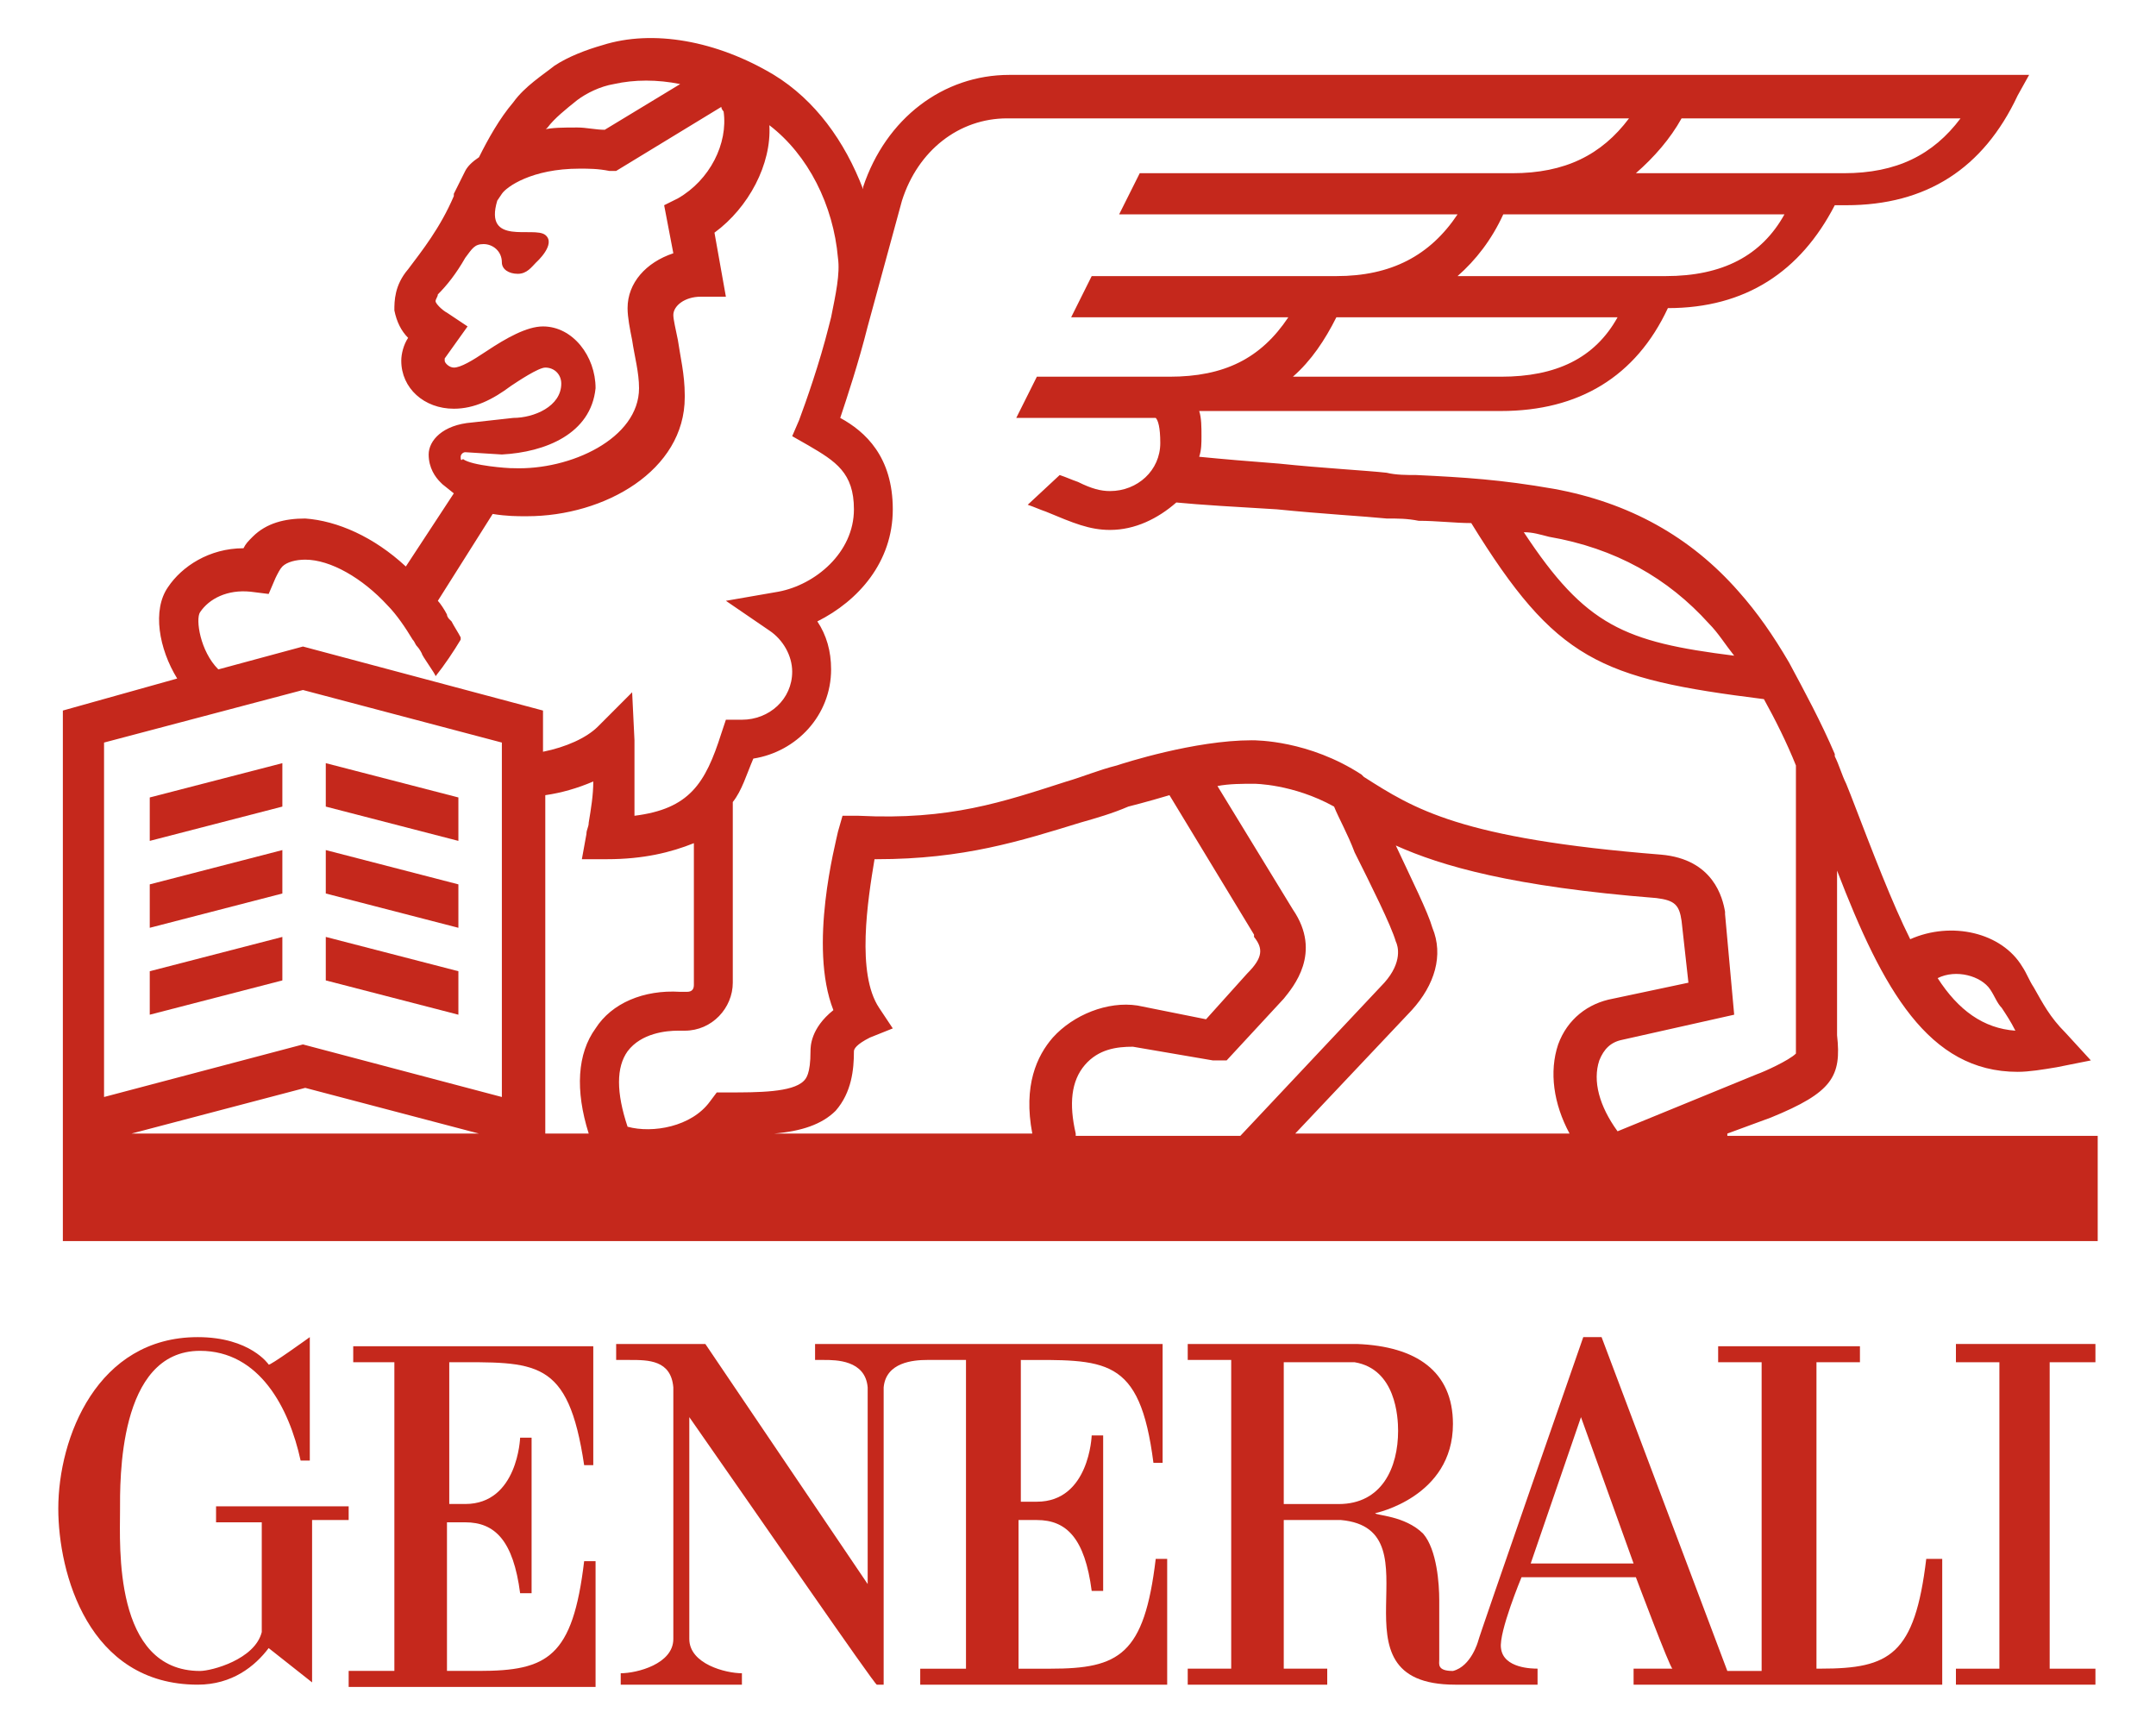 <svg xmlns="http://www.w3.org/2000/svg" width="40" height="32" viewBox="0.0 0.0 42.0 34.0" fill="none">
<g clip-path="url(#clip0_4372_762)">
<path d="M8.606 29.599V26.85C10.319 26.85 10.95 26.76 11.265 28.878H11.445V26.535H6.713V26.85H7.524V32.934H6.623V33.25H11.49V30.771H11.265C11.04 32.664 10.544 32.934 9.192 32.934H8.561V30.005H8.921C9.507 30.005 9.868 30.366 10.003 31.402H10.229V28.337H10.003C10.003 28.337 9.958 29.644 8.921 29.644H8.606V29.599Z" fill="#C5281C" />
<path d="M6.668 29.69H4.009V30.005H4.91V32.168C4.775 32.709 3.919 32.935 3.693 32.935C1.981 32.935 2.116 30.456 2.116 29.78C2.116 29.194 2.071 26.625 3.693 26.625C4.865 26.625 5.451 27.752 5.676 28.788H5.857C5.857 28.383 5.857 26.355 5.857 26.355C5.857 26.355 5.046 26.94 5.046 26.895C5.046 26.895 4.685 26.355 3.648 26.355C1.665 26.355 0.899 28.337 0.899 29.735C0.899 30.997 1.485 33.205 3.648 33.205C4.324 33.205 4.775 32.844 5.046 32.484L5.902 33.16V29.96H6.623V29.69H6.668Z" fill="#C5281C" />
<path d="M37.721 30.726C37.495 32.619 36.999 32.889 35.648 32.889H35.557V26.85H36.414V26.535H33.619V26.85H34.476V32.935H33.8L31.321 26.355H30.96C30.96 26.355 28.887 32.304 28.887 32.349C28.887 32.349 28.752 32.844 28.391 32.935C28.076 32.935 28.121 32.799 28.121 32.709V31.537C28.121 31.222 28.076 30.546 27.805 30.23C27.445 29.87 26.859 29.87 26.859 29.825C26.859 29.825 28.391 29.509 28.391 28.067C28.391 27.03 27.67 26.535 26.498 26.49H23.163V26.805H24.02V32.889H23.163V33.205H25.913V32.889H25.056V29.96H26.183C28.166 30.14 25.822 33.205 28.436 33.205H30.059V32.889C29.969 32.889 29.383 32.889 29.338 32.484C29.293 32.168 29.743 31.087 29.743 31.087H31.997C31.997 31.087 32.673 32.889 32.718 32.889H31.952V33.205H38.036V30.726H37.721ZM26.138 29.645H25.056V26.85H26.453C27.265 26.985 27.31 27.932 27.31 28.202C27.31 28.923 26.994 29.645 26.138 29.645ZM29.924 30.816L30.915 27.932L31.952 30.816H29.924Z" fill="#C5281C" />
<path d="M19.828 26.805C21.541 26.805 22.217 26.715 22.487 28.833H22.668V26.49H15.817V26.805H15.997C16.223 26.805 16.809 26.805 16.854 27.346V31.222L13.654 26.49H11.896V26.805H12.166C12.527 26.805 12.978 26.805 13.023 27.346V32.304C13.023 32.799 12.302 32.98 11.986 32.98V33.205H14.375V32.98C14.059 32.98 13.338 32.799 13.338 32.304V27.932C14.6 29.735 16.989 33.205 17.034 33.205H17.169V27.346C17.214 26.85 17.755 26.805 18.025 26.805H18.792V32.89H17.89V33.205H22.758V30.726H22.532C22.307 32.619 21.811 32.89 20.459 32.89H19.828V29.96H20.189C20.775 29.96 21.135 30.321 21.27 31.357H21.496V28.293H21.27C21.27 28.293 21.225 29.599 20.189 29.599H19.873V26.805H19.828Z" fill="#C5281C" />
<path d="M38.306 26.49V26.85H39.163V32.89H38.306V33.205H41.056V32.89H40.154V26.85H41.056V26.49H38.306Z" fill="#C5281C" />
<path d="M33.8 22.343L34.656 22.028C35.873 21.532 36.053 21.216 35.963 20.405V17.16C36.864 19.504 37.766 21.126 39.523 21.126C39.749 21.126 40.019 21.081 40.29 21.036L40.966 20.901L40.47 20.36C40.154 20.045 40.019 19.774 39.839 19.459C39.749 19.324 39.704 19.188 39.614 19.053C39.208 18.377 38.216 18.152 37.405 18.512C37.045 17.791 36.684 16.845 36.233 15.673L36.143 15.448C36.053 15.267 36.008 15.087 35.918 14.907V14.862C35.648 14.231 35.332 13.645 35.017 13.059C34.701 12.518 34.386 12.068 34.025 11.662C33.078 10.58 31.862 9.904 30.374 9.634C29.338 9.453 28.617 9.408 27.67 9.363C27.49 9.363 27.265 9.363 27.084 9.318C26.679 9.273 25.822 9.228 24.966 9.138C24.38 9.093 23.839 9.048 23.389 9.003C23.434 8.868 23.434 8.732 23.434 8.597C23.434 8.417 23.434 8.237 23.389 8.101H29.338C30.87 8.101 31.997 7.425 32.628 6.073C34.16 6.073 35.242 5.352 35.918 4.045H36.143C37.721 4.045 38.847 3.324 39.523 1.882L39.749 1.476H19.648C18.341 1.476 17.214 2.333 16.764 3.685V3.73C16.403 2.783 15.817 1.972 15.006 1.476C13.879 0.8 12.617 0.575 11.626 0.89C11.31 0.98 10.95 1.116 10.679 1.296C10.454 1.476 10.093 1.702 9.868 2.017C9.598 2.333 9.372 2.738 9.192 3.099C9.057 3.189 8.967 3.279 8.921 3.369L8.696 3.82V3.865C8.426 4.496 8.065 4.947 7.795 5.307C7.524 5.623 7.524 5.938 7.524 6.118C7.569 6.344 7.66 6.524 7.795 6.659C7.705 6.794 7.66 6.975 7.66 7.11C7.66 7.651 8.11 8.056 8.696 8.056C9.102 8.056 9.462 7.876 9.823 7.606C9.958 7.516 10.364 7.245 10.499 7.245C10.679 7.245 10.814 7.38 10.814 7.561C10.814 8.011 10.274 8.237 9.868 8.237L9.057 8.327C8.471 8.372 8.2 8.687 8.2 8.958C8.2 9.228 8.336 9.408 8.426 9.499L8.471 9.544L8.696 9.724L7.75 11.166C7.119 10.58 6.398 10.265 5.767 10.22C5.361 10.22 5 10.31 4.73 10.58C4.64 10.67 4.595 10.715 4.55 10.806C3.874 10.806 3.333 11.166 3.062 11.572C2.747 12.022 2.882 12.789 3.243 13.374L0.989 14.005V24.462H41.101V22.388H33.8V22.343ZM38.983 19.504C39.073 19.639 39.118 19.774 39.208 19.864C39.298 20 39.388 20.135 39.478 20.315C38.847 20.27 38.352 19.91 37.946 19.279C38.307 19.098 38.802 19.233 38.983 19.504ZM30.284 10.58C31.591 10.806 32.628 11.392 33.439 12.293C33.619 12.473 33.755 12.698 33.935 12.924C31.771 12.653 31.005 12.338 29.788 10.49C29.969 10.49 30.104 10.535 30.284 10.58ZM29.338 7.425H25.236C25.597 7.11 25.867 6.704 26.093 6.254H31.636C31.186 7.065 30.419 7.425 29.338 7.425ZM32.583 5.442H28.482C28.842 5.127 29.157 4.721 29.383 4.225H34.926C34.476 5.037 33.709 5.442 32.583 5.442ZM32.898 2.333H38.397C37.856 3.054 37.135 3.414 36.098 3.414H31.997C32.357 3.099 32.673 2.738 32.898 2.333ZM10.544 2.513C10.679 2.333 10.905 2.152 11.13 1.972C11.31 1.837 11.581 1.702 11.851 1.657C12.257 1.566 12.707 1.566 13.158 1.657L11.671 2.558C11.49 2.558 11.31 2.513 11.13 2.513C10.859 2.513 10.634 2.513 10.454 2.558C10.499 2.558 10.499 2.558 10.544 2.513ZM8.831 9.003C8.831 8.958 8.876 8.913 8.921 8.913L9.643 8.958C10.499 8.913 11.4 8.552 11.49 7.651C11.49 7.02 11.04 6.434 10.454 6.434C10.138 6.434 9.733 6.659 9.327 6.93C9.057 7.11 8.831 7.245 8.696 7.245C8.606 7.245 8.516 7.155 8.516 7.11C8.516 7.11 8.516 7.11 8.516 7.065L8.967 6.434L8.561 6.163C8.471 6.118 8.336 5.983 8.336 5.938C8.336 5.893 8.381 5.848 8.381 5.803C8.561 5.623 8.741 5.397 8.921 5.082C9.057 4.902 9.102 4.811 9.282 4.811C9.462 4.811 9.643 4.947 9.643 5.172C9.643 5.307 9.778 5.397 9.958 5.397C10.138 5.397 10.229 5.262 10.319 5.172C10.319 5.172 10.724 4.811 10.499 4.631C10.274 4.451 9.282 4.856 9.552 3.955L9.643 3.82C9.733 3.685 10.229 3.324 11.175 3.324C11.355 3.324 11.536 3.324 11.761 3.369H11.896L13.969 2.107C13.969 2.152 14.014 2.197 14.014 2.197C14.104 2.828 13.744 3.549 13.113 3.91L12.842 4.045L13.023 4.992C12.482 5.172 12.121 5.578 12.121 6.073C12.121 6.254 12.166 6.479 12.211 6.704C12.257 7.02 12.347 7.335 12.347 7.651C12.347 8.642 10.995 9.273 9.868 9.228H9.823C9.778 9.228 9.057 9.183 8.876 9.048C8.831 9.093 8.831 9.048 8.831 9.003ZM3.693 12.068C3.874 11.797 4.234 11.617 4.685 11.662L5.046 11.707L5.181 11.392C5.226 11.301 5.271 11.211 5.316 11.166C5.406 11.076 5.586 11.031 5.767 11.031C6.262 11.031 6.893 11.392 7.389 11.932C7.569 12.113 7.75 12.383 7.885 12.608C7.93 12.653 7.93 12.698 7.975 12.743C8.02 12.789 8.065 12.879 8.065 12.879C8.065 12.924 8.336 13.284 8.336 13.329C8.516 13.104 8.696 12.834 8.831 12.608V12.563C8.786 12.473 8.696 12.338 8.651 12.248L8.606 12.203C8.606 12.203 8.561 12.158 8.561 12.113C8.516 12.022 8.426 11.887 8.381 11.842L9.462 10.13C9.733 10.175 9.958 10.175 10.093 10.175H10.138C11.671 10.175 13.248 9.273 13.248 7.831V7.786C13.248 7.38 13.158 7.02 13.113 6.704C13.068 6.479 13.023 6.299 13.023 6.209C13.023 6.028 13.248 5.848 13.564 5.848H14.059L13.834 4.586C14.51 4.09 14.961 3.234 14.916 2.468C15.682 3.054 16.178 4.045 16.268 5.082C16.313 5.397 16.223 5.803 16.133 6.254L16.087 6.434C15.907 7.155 15.637 7.921 15.502 8.282L15.366 8.597L15.682 8.777C16.223 9.093 16.583 9.318 16.583 10.039C16.583 10.896 15.817 11.527 15.096 11.662L14.059 11.842L14.916 12.428C15.186 12.608 15.366 12.924 15.366 13.239C15.366 13.78 14.916 14.186 14.375 14.186H14.059L13.969 14.456C13.654 15.448 13.338 15.943 12.257 16.079C12.257 15.763 12.257 15.448 12.257 15.042C12.257 14.952 12.257 14.681 12.257 14.591L12.211 13.645L11.536 14.321C11.31 14.546 10.905 14.727 10.454 14.817V14.005L5.722 12.743L4.054 13.194C3.693 12.834 3.603 12.203 3.693 12.068ZM2.341 22.343L5.767 21.442L9.192 22.343H2.341ZM9.643 21.622L5.722 20.586L1.801 21.622V14.636L5.722 13.6L9.643 14.636V21.622ZM11.49 20.27C11.13 20.766 11.085 21.487 11.355 22.343H10.499V15.673C10.814 15.628 11.13 15.538 11.445 15.403C11.445 15.673 11.4 15.943 11.355 16.214C11.355 16.304 11.31 16.349 11.31 16.439L11.22 16.935H11.716C12.437 16.935 12.978 16.8 13.428 16.619V19.414C13.428 19.504 13.383 19.549 13.293 19.549H13.158C12.437 19.504 11.806 19.774 11.49 20.27ZM20.504 20.45C20.189 20.811 19.918 21.397 20.099 22.343H15.006C15.547 22.298 15.952 22.163 16.223 21.893C16.538 21.532 16.583 21.081 16.583 20.721C16.583 20.676 16.628 20.586 16.899 20.45L17.349 20.27L17.079 19.864C16.628 19.188 16.854 17.746 16.989 16.935H17.034C18.747 16.935 19.873 16.574 21.045 16.214C21.361 16.124 21.676 16.034 21.991 15.898C21.991 15.898 22.352 15.808 22.803 15.673L24.47 18.422V18.467C24.651 18.693 24.651 18.873 24.335 19.188L23.524 20.09L22.172 19.819C21.586 19.729 20.91 20 20.504 20.45ZM20.955 22.343C20.82 21.757 20.865 21.307 21.135 20.991C21.406 20.676 21.766 20.631 22.082 20.631L23.659 20.901H23.704H23.93L25.056 19.684C25.236 19.459 25.822 18.783 25.236 17.927L23.749 15.493C23.975 15.448 24.245 15.448 24.47 15.448C24.47 15.448 25.236 15.448 26.048 15.898C26.138 16.124 26.318 16.439 26.453 16.8C26.769 17.431 27.174 18.242 27.265 18.558C27.31 18.648 27.4 18.963 27.039 19.369L24.2 22.388H20.955V22.343ZM30.69 22.343H25.282L27.58 19.91C28.031 19.414 28.211 18.828 27.986 18.287C27.896 17.972 27.58 17.341 27.265 16.665C28.166 17.07 29.563 17.476 32.403 17.701C32.763 17.746 32.853 17.836 32.898 18.152L33.033 19.369L31.546 19.684C31.05 19.774 30.645 20.09 30.465 20.586C30.284 21.126 30.374 21.757 30.69 22.343ZM31.276 20.901C31.366 20.676 31.501 20.541 31.727 20.495L33.935 20L33.755 18.017V17.972C33.709 17.701 33.529 16.935 32.493 16.845C28.526 16.529 27.625 15.943 26.634 15.312L26.589 15.267C25.552 14.591 24.515 14.591 24.425 14.591C23.299 14.591 21.901 15.042 21.766 15.087C21.406 15.177 21.09 15.312 20.775 15.403C19.513 15.808 18.476 16.169 16.673 16.079H16.358L16.268 16.394C16.223 16.619 15.682 18.648 16.178 19.91C15.727 20.27 15.727 20.631 15.727 20.721C15.727 21.172 15.637 21.262 15.592 21.307C15.366 21.532 14.69 21.532 14.104 21.532H13.879L13.744 21.712C13.383 22.208 12.617 22.343 12.121 22.208C11.896 21.532 11.896 21.036 12.121 20.721C12.392 20.36 12.888 20.315 13.113 20.315H13.248C13.789 20.315 14.195 19.864 14.195 19.369V15.808C14.375 15.583 14.465 15.267 14.6 14.952C15.457 14.817 16.133 14.096 16.133 13.194C16.133 12.834 16.042 12.518 15.862 12.248C16.673 11.842 17.349 11.076 17.349 10.039C17.349 9.003 16.809 8.507 16.313 8.237C16.448 7.831 16.673 7.155 16.854 6.434L17.53 3.955C17.845 2.964 18.656 2.333 19.603 2.333H31.862C31.321 3.054 30.6 3.414 29.563 3.414H22.217L21.811 4.225H28.482C27.941 5.037 27.174 5.442 26.093 5.442H21.27L20.865 6.254H25.146C24.605 7.065 23.884 7.425 22.803 7.425H20.189L19.783 8.237H22.532C22.577 8.282 22.622 8.417 22.622 8.732C22.622 9.273 22.172 9.679 21.631 9.679C21.451 9.679 21.27 9.634 21 9.499C20.865 9.453 20.775 9.408 20.639 9.363L20.009 9.949C20.144 9.994 20.234 10.039 20.369 10.085C20.91 10.31 21.225 10.445 21.631 10.445C22.127 10.445 22.577 10.22 22.938 9.904C23.389 9.949 24.155 9.994 24.921 10.039C25.822 10.13 26.634 10.175 27.084 10.22C27.31 10.22 27.49 10.22 27.715 10.265C28.076 10.265 28.436 10.31 28.752 10.31C30.419 13.014 31.276 13.374 34.521 13.78C34.746 14.186 34.971 14.636 35.152 15.087V20.36V20.405C35.152 20.631 35.152 20.721 35.152 20.766C35.017 20.901 34.521 21.126 34.386 21.172L31.636 22.298C31.276 21.802 31.141 21.307 31.276 20.901Z" fill="#C5281C" />
<path d="M6.172 15.898L8.786 16.574V15.718L6.172 15.042V15.898Z" fill="#C5281C" />
<path d="M5.316 15.042L2.702 15.718V16.574L5.316 15.898V15.042Z" fill="#C5281C" />
<path d="M5.316 16.755L2.702 17.431V18.287L5.316 17.611V16.755Z" fill="#C5281C" />
<path d="M6.172 17.611L8.786 18.287V17.431L6.172 16.755V17.611Z" fill="#C5281C" />
<path d="M6.172 19.324L8.786 20V19.143L6.172 18.467V19.324Z" fill="#C5281C" />
<path d="M5.316 18.467L2.702 19.143V20L5.316 19.324V18.467Z" fill="#C5281C" />
</g>
<defs>
<clipPath id="clip0_4372_762">
<rect width="40.202" height="32.5" fill="white" transform="translate(0.899 0.75)" />
</clipPath>
</defs>
</svg>